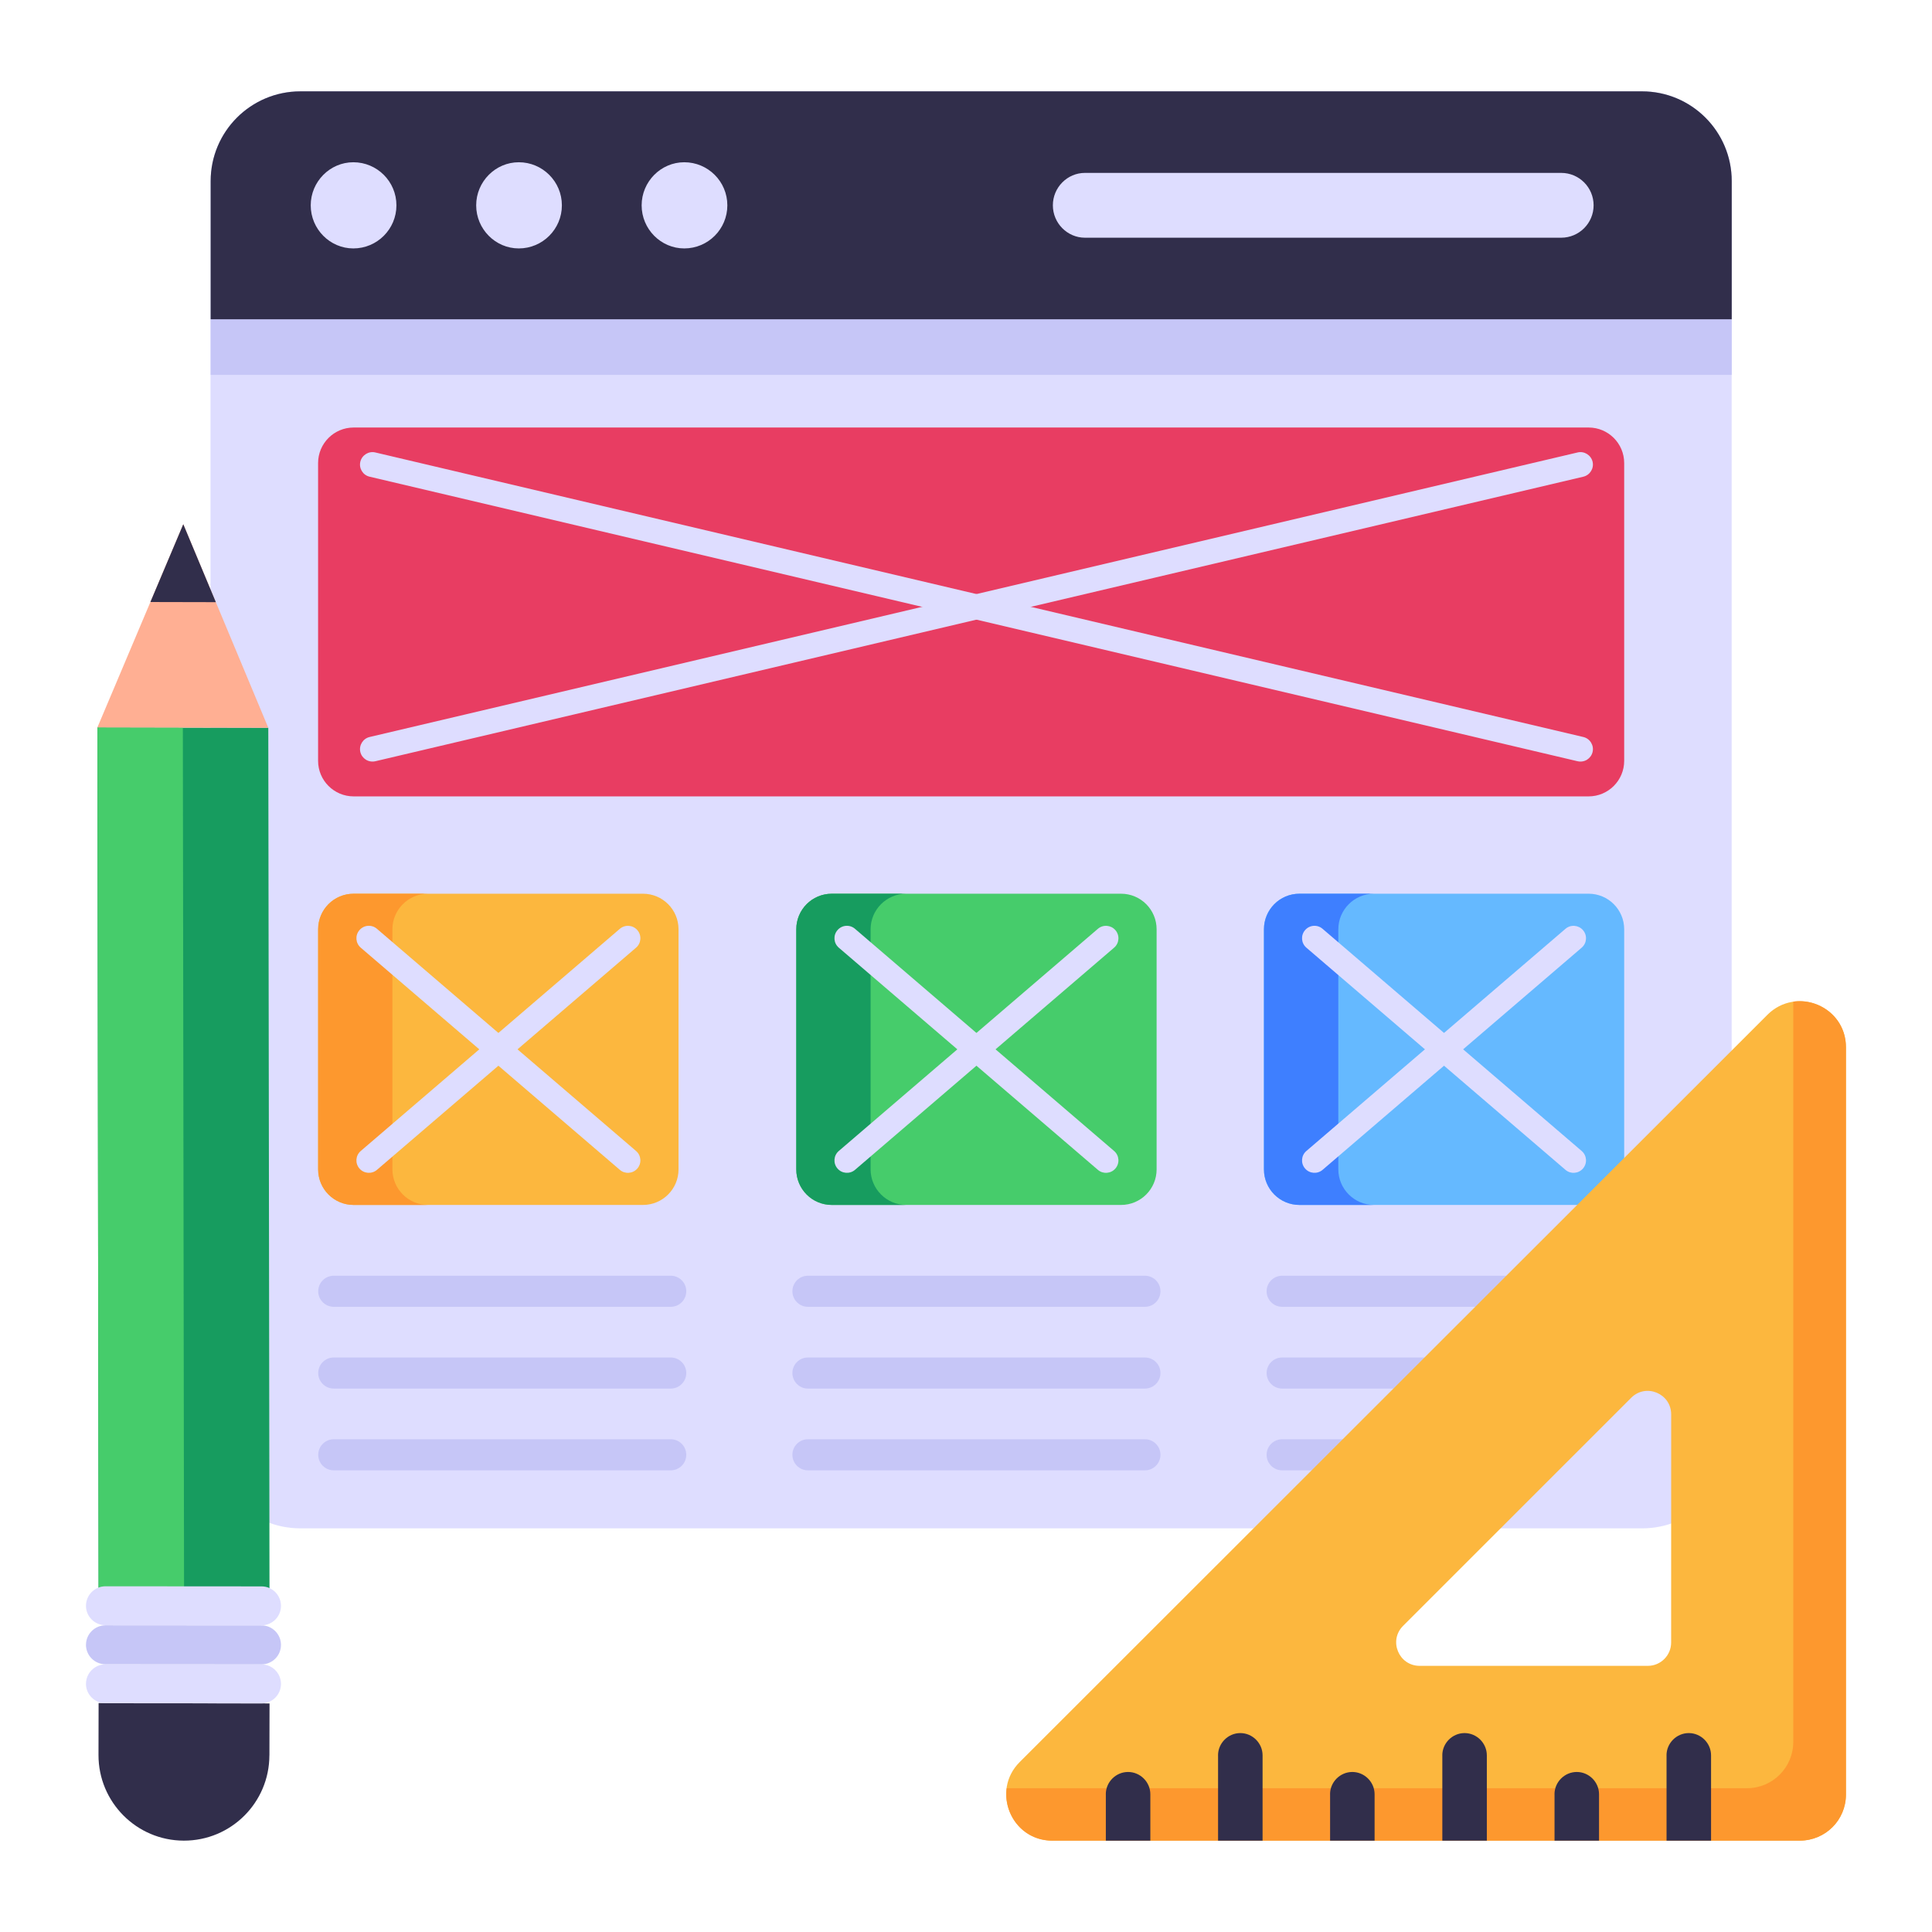 <svg id="Layer_1" enable-background="new 0 0 53 53" height="512" viewBox="0 0 53 53" width="512" xmlns="http://www.w3.org/2000/svg"><g id="_x31_2"><g><g><g><path d="m47.504 8.762v30.708c0 1.359-1.098 2.457-2.457 2.457h-36.804c-1.359 0-2.468-1.098-2.468-2.457v-30.708z" fill="#deddff"/></g></g><g><g><path d="m47.506 10.283v-5.316c0-1.36-1.102-2.462-2.462-2.462h-36.803c-1.36 0-2.462 1.102-2.462 2.462v5.316z" fill="#c6c6f7"/></g></g><g><g><path d="m47.506 8.759v-3.791c0-1.36-1.102-2.462-2.462-2.462h-36.803c-1.36 0-2.462 1.102-2.462 2.462v3.791h41.726z" fill="#312e4b"/></g></g><g><g><g><path d="m10.875 5.633c0 .652-.529 1.182-1.182 1.182-.64 0-1.169-.529-1.169-1.182 0-.652.529-1.182 1.169-1.182.652 0 1.182.529 1.182 1.182z" fill="#deddff"/></g></g><g><g><path d="m15.414 5.633c0 .652-.529 1.182-1.182 1.182-.64 0-1.169-.529-1.169-1.182 0-.652.529-1.182 1.169-1.182.652 0 1.182.529 1.182 1.182z" fill="#deddff"/></g></g><g><g><path d="m19.953 5.633c0 .652-.529 1.182-1.182 1.182-.64 0-1.169-.529-1.169-1.182 0-.652.529-1.182 1.169-1.182.652 0 1.182.529 1.182 1.182z" fill="#deddff"/></g></g></g><g><g><g><path d="m42.828 6.521c.491 0 .889-.398.889-.889 0-.491-.398-.889-.889-.889h-13.065c-.482 0-.88.398-.88.889 0 .491.398.889.88.889z" fill="#deddff"/></g></g></g></g><g><g><path d="m44.556 12.704v8.167c0 .539-.437.976-.976.976h-33.878c-.539 0-.976-.437-.976-.976v-8.167c0-.539.437-.976.976-.976h33.878c.539 0 .976.437.976.976z" fill="#e83d62"/></g></g><g><g><path d="m43.278 20.883-33.139-7.806c-.184-.043-.297-.227-.254-.411.044-.183.232-.298.411-.254l33.139 7.806c.184.044.297.228.254.411-.042.178-.22.297-.411.254z" fill="#deddff"/></g></g><g><g><path d="m9.885 20.629c-.043-.183.071-.367.254-.411l33.139-7.806c.18-.044.367.071.411.254.043.183-.071.367-.254.411l-33.139 7.806c-.191.042-.369-.076-.411-.254z" fill="#deddff"/></g></g><g><g><path d="m18.614 25.493v6.586c0 .539-.437.976-.976.976h-7.933c-.539 0-.976-.437-.976-.976v-6.586c0-.539.437-.976.976-.976h7.933c.539 0 .976.437.976.976z" fill="#fcb73e"/></g></g><g><g><path d="m44.556 25.493v6.586c0 .539-.437.976-.976.976h-7.933c-.539 0-.976-.437-.976-.976v-6.586c0-.539.437-.976.976-.976h7.933c.539 0 .976.437.976.976z" fill="#65b9ff"/></g></g><g><g><path d="m37.69 33.055h-2.039c-.546 0-.976-.439-.976-.976v-6.586c0-.537.429-.976.976-.976h2.039c-.537 0-.976.439-.976.976v6.586c0.0.537.439.976.976.976z" fill="#3e7fff"/></g></g><g><g><path d="m31.729 25.493v6.586c0 .539-.437.976-.976.976h-7.933c-.539 0-.976-.437-.976-.976v-6.586c0-.539.437-.976.976-.976h7.933c.539 0 .976.437.976.976z" fill="#46cc6b"/></g></g><g><g><path d="m24.859 33.055h-2.039c-.546 0-.976-.439-.976-.976v-6.586c0-.537.429-.976.976-.976h2.039c-.537 0-.976.439-.976.976v6.586c0 .537.439.976.976.976z" fill="#179c5f"/></g></g><g><g><path d="m11.741 33.055h-2.039c-.546 0-.976-.439-.976-.976v-6.586c0-.537.429-.976.976-.976h2.039c-.537 0-.976.439-.976.976v6.586c-0.0.537.439.976.976.976z" fill="#fd982e"/></g></g><g><g><g><path d="m17.004 32.092-7.107-6.094c-.144-.123-.16-.338-.037-.481.123-.145.339-.16.481-.037l7.107 6.094c.144.123.16.338.037.481-.124.145-.342.158-.481.037z" fill="#deddff"/></g></g><g><g><path d="m9.86 32.055c-.123-.143-.107-.358.037-.481l7.107-6.094c.142-.122.358-.107.481.037.123.143.107.358-.037.481l-7.107 6.094c-.139.12-.357.108-.481-.037z" fill="#deddff"/></g></g></g><g><g><g><path d="m30.118 32.092-7.107-6.094c-.144-.123-.16-.338-.037-.481.123-.145.339-.16.481-.037l7.107 6.094c.144.123.16.338.037.481-.124.145-.342.158-.481.037z" fill="#deddff"/></g></g><g><g><path d="m22.974 32.055c-.123-.143-.107-.358.037-.481l7.107-6.094c.141-.122.357-.107.481.037.123.143.107.358-.037.481l-7.107 6.094c-.139.12-.357.108-.481-.037z" fill="#deddff"/></g></g></g><g><g><g><path d="m42.945 32.092-7.107-6.094c-.144-.123-.16-.338-.037-.481.123-.145.339-.16.481-.037l7.107 6.094c.144.123.16.338.037.481-.124.145-.342.158-.481.037z" fill="#deddff"/></g></g><g><g><path d="m35.801 32.055c-.123-.143-.107-.358.037-.481l7.107-6.094c.141-.122.358-.107.481.037.123.143.107.358-.037.481l-7.107 6.094c-.139.12-.357.108-.481-.037z" fill="#deddff"/></g></g></g><g><g><g><path d="m18.826 35.42v.006c0 .232-.191.423-.423.423h-9.25c-.232 0-.423-.191-.423-.423v-.006c0-.232.191-.423.423-.423h9.25c.232 0 .423.191.423.423z" fill="#c6c6f7"/></g></g><g><g><path d="m18.826 37.663v.006c0 .232-.191.423-.423.423h-9.25c-.232 0-.423-.191-.423-.423v-.006c0-.232.191-.423.423-.423h9.25c.232 0 .423.191.423.423z" fill="#c6c6f7"/></g></g><g><g><path d="m18.826 39.906v.006c0 .232-.191.423-.423.423h-9.25c-.232 0-.423-.191-.423-.423v-.006c0-.232.191-.423.423-.423h9.25c.232 0 .423.191.423.423z" fill="#c6c6f7"/></g></g></g><g><g><g><path d="m31.834 35.42v.006c0 .232-.191.423-.423.423h-9.25c-.232 0-.423-.191-.423-.423v-.006c0-.232.191-.423.423-.423h9.25c.232 0 .423.191.423.423z" fill="#c6c6f7"/></g></g><g><g><path d="m31.834 37.663v.006c0 .232-.191.423-.423.423h-9.25c-.232 0-.423-.191-.423-.423v-.006c0-.232.191-.423.423-.423h9.25c.232 0 .423.191.423.423z" fill="#c6c6f7"/></g></g><g><g><path d="m31.834 39.906v.006c0 .232-.191.423-.423.423h-9.25c-.232 0-.423-.191-.423-.423v-.006c0-.232.191-.423.423-.423h9.25c.232 0 .423.191.423.423z" fill="#c6c6f7"/></g></g></g><g><g><g><path d="m44.843 35.42v.006c0 .232-.191.423-.423.423h-9.25c-.232 0-.423-.191-.423-.423v-.006c0-.232.191-.423.423-.423h9.25c.232 0 .423.191.423.423z" fill="#c6c6f7"/></g></g><g><g><path d="m44.843 37.663v.006c0 .232-.191.423-.423.423h-9.25c-.232 0-.423-.191-.423-.423v-.006c0-.232.191-.423.423-.423h9.25c.232 0 .423.191.423.423z" fill="#c6c6f7"/></g></g><g><g><path d="m41.916 39.906v.006c0 .232-.191.423-.423.423h-6.323c-.232 0-.423-.191-.423-.423v-.006c0-.232.191-.423.423-.423h6.323c.232 0 .423.191.423.423z" fill="#c6c6f7"/></g></g></g><g><g><g><path d="m48.483 27.841-20.51 20.497c-.797.797-.222 2.155.901 2.155h20.497c.705 0 1.267-.562 1.267-1.267v-20.497c0-1.123-1.359-1.685-2.156-.888zm-2.639 17.218c0 .353-.287.64-.64.64h-6.257c-.575 0-.862-.692-.457-1.097l6.258-6.257c.405-.405 1.097-.118 1.097.457z" fill="#fcb73e"/></g><g><path d="m28.87 50.494h20.504c.701 0 1.266-.566 1.266-1.26v-20.504c0-.829-.739-1.356-1.446-1.253v20.312c0 .694-.566 1.266-1.266 1.266h-20.311c-.097.707.424 1.44 1.253 1.44z" fill="#fd982e"/></g><g><g><g><g><path d="m30.336 49.221v1.273h1.221v-1.273c0-.334-.276-.611-.611-.611s-.611.276-.611.611z" fill="#312e4b"/></g><g><path d="m36.488 49.221v1.273h1.221v-1.273c0-.334-.277-.611-.611-.611-.334 0-.611.276-.611.611z" fill="#312e4b"/></g><g><path d="m39.567 48.154v2.34h1.221v-2.34c0-.334-.276-.611-.611-.611-.334 0-.611.276-.611.611z" fill="#312e4b"/></g><g><path d="m42.645 49.221v1.273h1.221v-1.273c0-.334-.276-.611-.611-.611-.334 0-.611.276-.611.611z" fill="#312e4b"/></g><g><path d="m33.415 48.154v2.34h1.221v-2.34c0-.334-.276-.611-.611-.611-.334 0-.611.276-.611.611z" fill="#312e4b"/></g><g><path d="m45.718 48.154v2.34h1.221v-2.34c0-.334-.276-.611-.611-.611s-.611.276-.611.611z" fill="#312e4b"/></g></g></g></g></g></g><g><g><g><path d="m7.393 43.655-.033-23.69-4.689-.01.033 23.7z" fill="#179c5f"/></g><g><path d="m5.049 43.655-.033-23.695-2.344-.005.033 23.7z" fill="#46cc6b"/></g><g><path d="m7.391 48.154.003-1.424-4.689-.01-.003 1.424c-.003 1.291 1.043 2.347 2.339 2.35 1.296.003 2.347-1.044 2.349-2.339z" fill="#312e4b"/></g><g><path d="m7.36 19.965-2.332-5.584-2.356 5.574z" fill="#ffaf93"/></g><g><path d="m4.126 16.515.902-2.134.893 2.138z" fill="#312e4b"/></g></g><g><g><path d="m2.359 46.191c-0-.295.241-.534.537-.534l4.282.003c.292 0 .53.241.53.534 0.0.295-.238.534-.534.534l-4.282-.003c-.295 0-.534-.241-.534-.534z" fill="#deddff"/></g><g><path d="m2.359 45.121c-0-.295.241-.534.537-.534l4.282.003c.292 0.0.53.241.53.534 0.0.295-.238.534-.534.534l-4.282-.003c-.295-0-.534-.241-.534-.534z" fill="#c6c6f7"/></g><g><path d="m2.359 44.05c-0-.295.241-.534.537-.534l4.282.003c.292 0 .53.241.53.534 0.0.295-.238.534-.534.534l-4.282-.003c-.295-0-.534-.241-.534-.534z" fill="#deddff"/></g></g></g></g></svg>